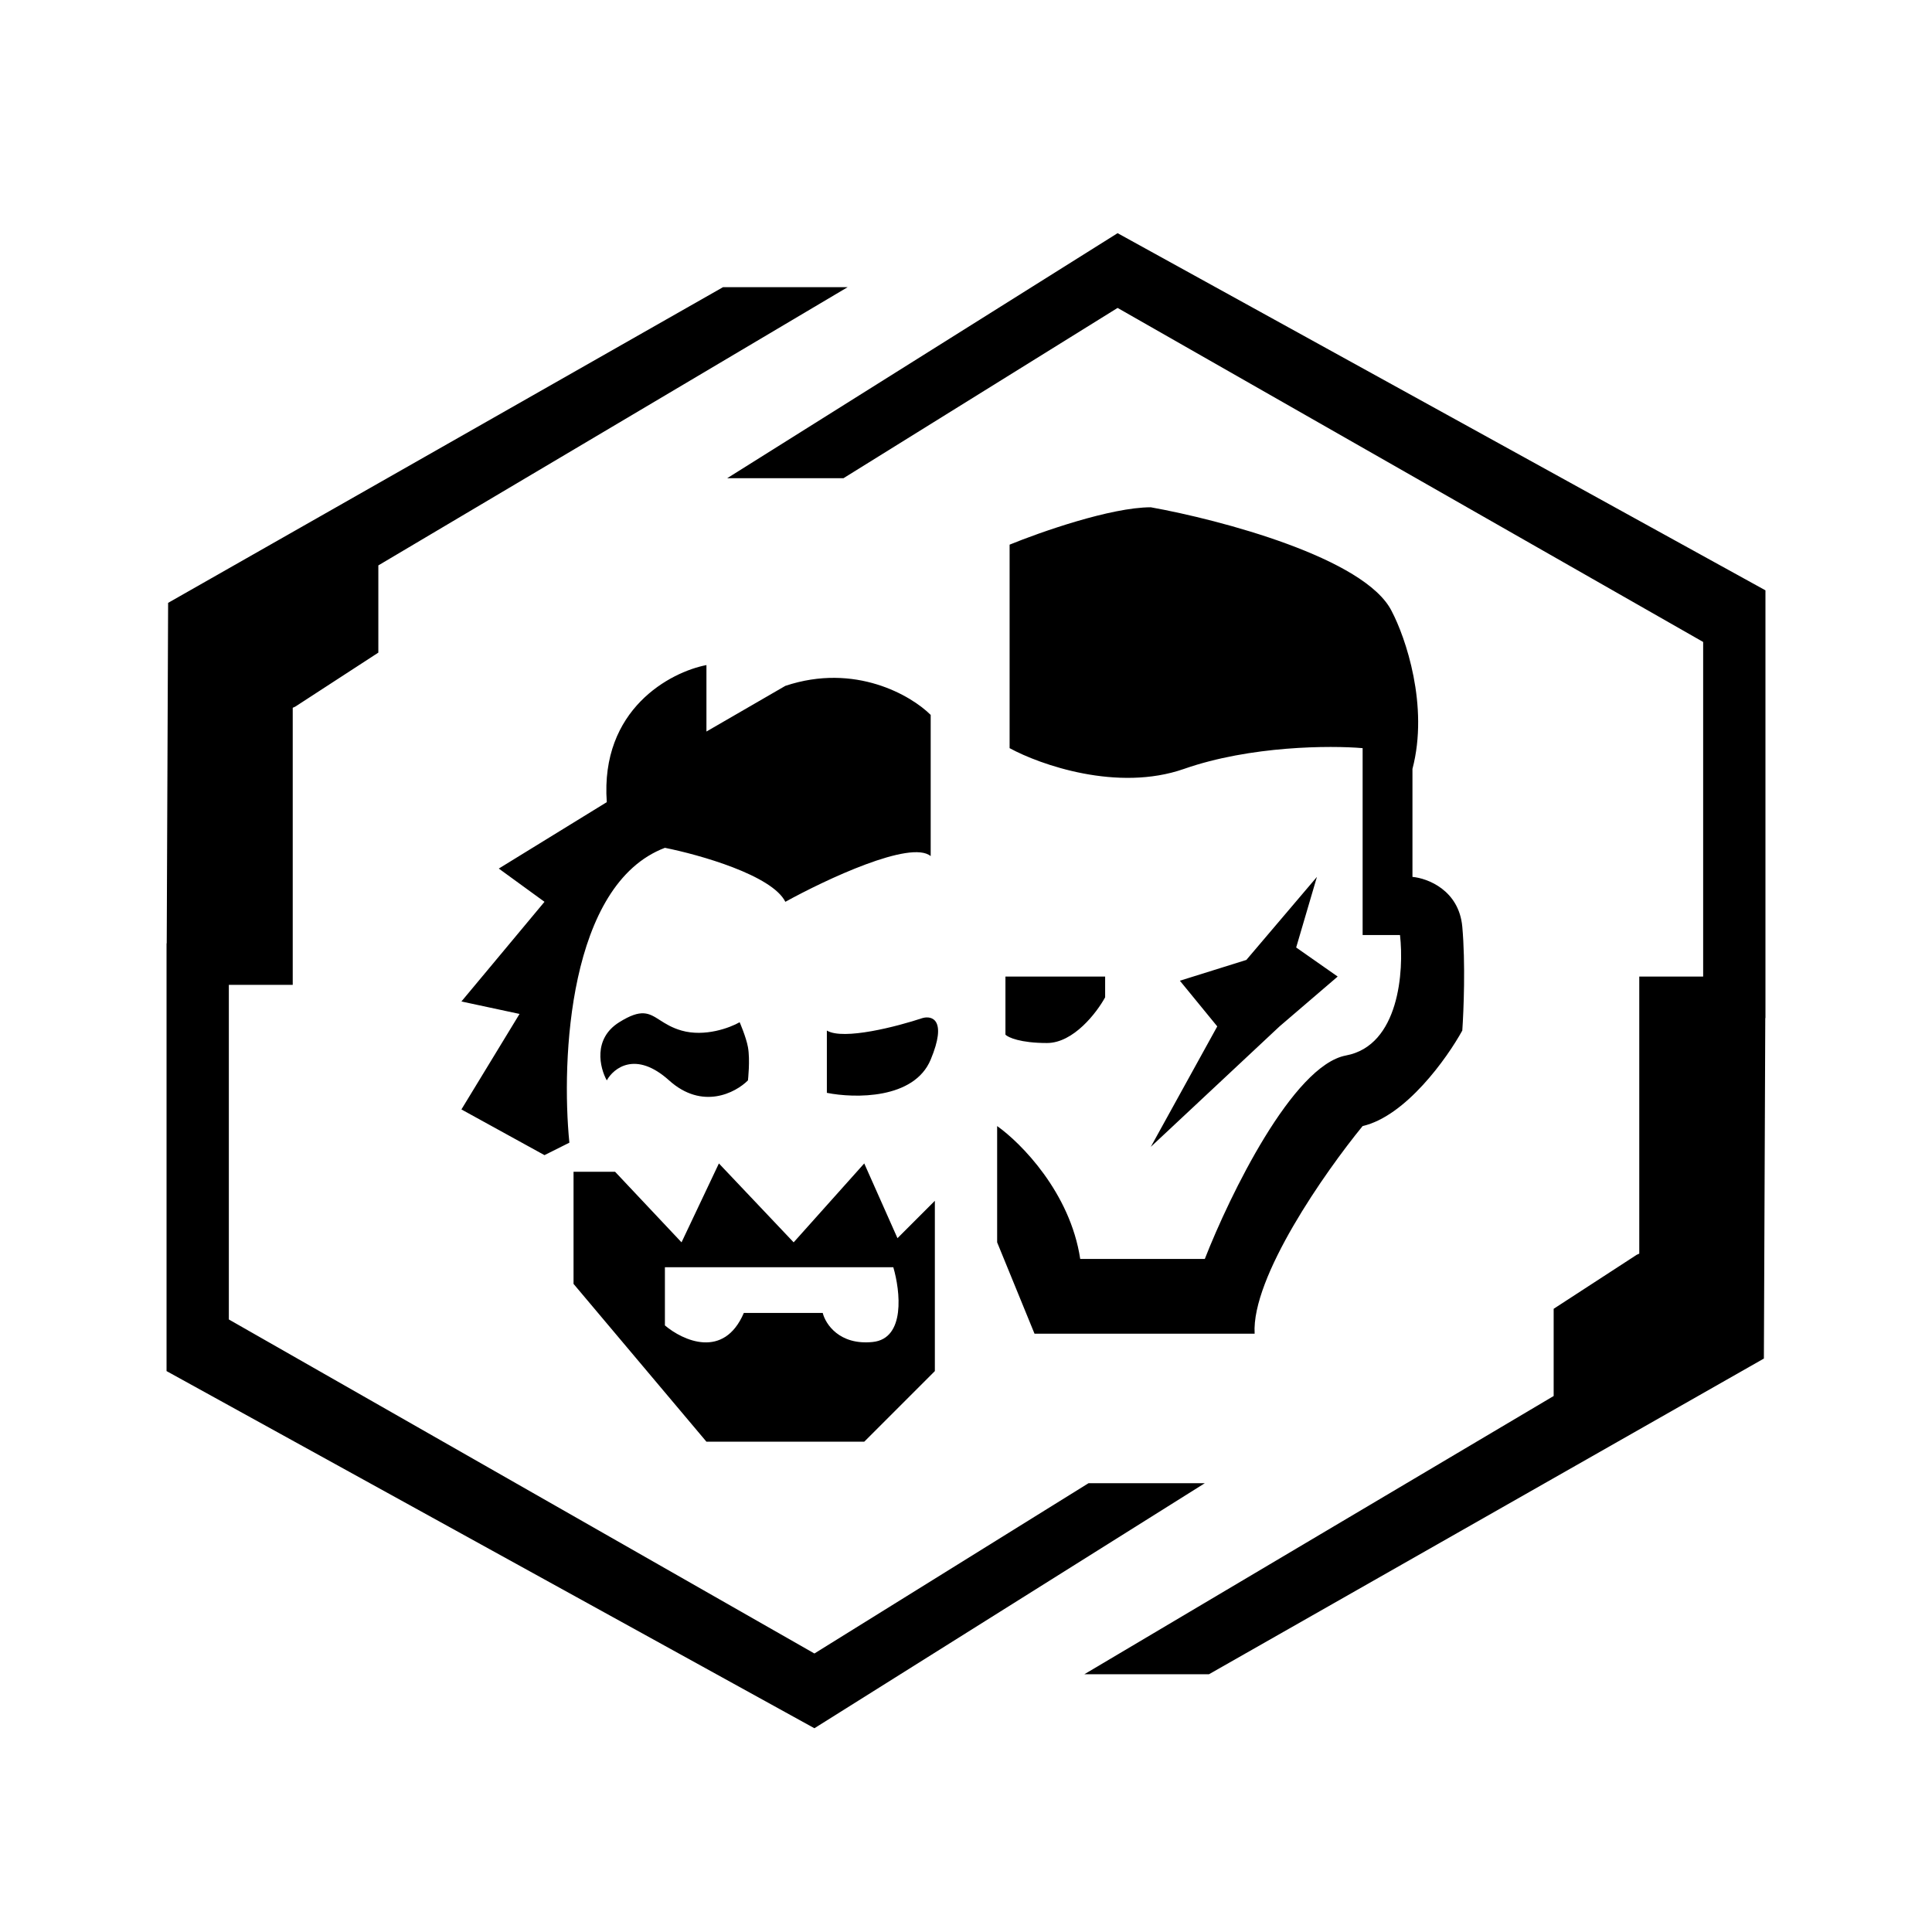 <?xml version="1.0" encoding="UTF-8" standalone="no"?>
<svg
   width="58"
   height="58"
   viewBox="0 0 58 58"
   fill="none"
   version="1.1"
   id="svg1"
   sodipodi:docname="BloodBrothers.svg"
   inkscape:version="1.4 (e7c3feb100, 2024-10-09)"
   xmlns:inkscape="http://www.inkscape.org/namespaces/inkscape"
   xmlns:sodipodi="http://sodipodi.sourceforge.net/DTD/sodipodi-0.dtd"
   xmlns="http://www.w3.org/2000/svg"
   xmlns:svg="http://www.w3.org/2000/svg">
  <defs
     id="defs1" />
  <sodipodi:namedview
     id="namedview1"
     pagecolor="#d9d9d9"
     bordercolor="#000000"
     borderopacity="0.25"
     inkscape:showpageshadow="2"
     inkscape:pageopacity="0.0"
     inkscape:pagecheckerboard="0"
     inkscape:deskcolor="#d1d1d1"
     showgrid="false"
     inkscape:zoom="13.758621"
     inkscape:cx="29"
     inkscape:cy="29"
     inkscape:window-width="1920"
     inkscape:window-height="1007"
     inkscape:window-x="0"
     inkscape:window-y="0"
     inkscape:window-maximized="1"
     inkscape:current-layer="svg1" />
  <path
     fill-rule="evenodd"
     clip-rule="evenodd"
     d="M33.551 9.244L25.322 14.356H21.831L33.551 7L53 17.722V19.093V20.59V29.317V30.564H52.995L52.953 40.787H52.949L36.294 50.262H32.553L46.642 41.909V39.291L49.135 37.67L49.212 37.635V29.317H51.13V19.272L33.551 9.244ZM6.87 29.566H8.788V21.248L8.865 21.213L11.358 19.592V16.974L25.447 8.621H21.706L5.051 18.096H5.047L5.005 28.32H5V38.294V39.79V41.161L24.449 51.883L36.169 44.527H32.678L24.449 49.639L6.87 39.611V29.566ZM30.309 22.46V16.351C31.223 15.977 33.351 15.229 34.548 15.229C36.626 15.603 40.981 16.75 41.779 18.346C42.195 19.135 42.901 21.188 42.403 23.083V26.325C42.86 26.366 43.799 26.724 43.899 27.821C43.998 28.918 43.94 30.356 43.899 30.938C43.442 31.769 42.203 33.506 40.907 33.805C39.784 35.177 37.565 38.343 37.665 40.039H31.057L29.935 37.296V33.805C30.642 34.304 32.129 35.8 32.429 37.795H36.169C36.917 35.883 38.812 31.985 40.408 31.686C42.004 31.387 42.153 29.151 42.029 28.07H40.907V22.46C39.951 22.377 37.54 22.385 35.545 23.083C33.551 23.781 31.223 22.958 30.309 22.46ZM33.177 29.317H30.184V31.062C30.267 31.145 30.633 31.312 31.431 31.312C32.229 31.312 32.927 30.397 33.177 29.94V29.317ZM39.535 26.325L37.416 28.818L35.421 29.442L36.543 30.813L34.548 34.429L38.413 30.813L40.158 29.317L38.912 28.444L39.535 26.325ZM27.94 21.462V25.452V25.701C27.342 25.203 24.782 26.408 23.577 27.073C23.178 26.275 21 25.66 19.961 25.452C17.069 26.549 16.844 31.81 17.093 34.304L16.346 34.678L13.852 33.306L15.597 30.439L13.852 30.065L16.346 27.073L14.974 26.075L18.216 24.081C18.016 21.288 20.127 20.174 21.208 19.966V21.961L23.577 20.59C25.671 19.891 27.358 20.881 27.94 21.462ZM27.691 30.564C26.943 30.813 25.322 31.237 24.823 30.938V32.808C25.654 32.974 27.442 33.007 27.94 31.81C28.439 30.613 27.982 30.48 27.691 30.564ZM20.46 30.938C21.158 31.137 21.914 30.855 22.205 30.688C22.205 30.688 22.399 31.133 22.454 31.436C22.524 31.82 22.454 32.434 22.454 32.434C22.081 32.808 21.083 33.331 20.086 32.434C19.088 31.536 18.423 32.06 18.216 32.434C18.008 32.06 17.792 31.187 18.59 30.688C19.257 30.271 19.478 30.412 19.812 30.626C19.978 30.732 20.171 30.855 20.46 30.938ZM26.943 37.171L27.94 36.174L28.065 36.049V41.161L25.945 43.281H21.208L17.218 38.543V35.177H18.465L20.46 37.296L21.582 34.927L23.826 37.296L25.945 34.927L26.943 37.171ZM19.961 38.044H26.818C27.026 38.751 27.192 40.189 26.195 40.288C25.197 40.388 24.782 39.748 24.699 39.416H22.33C21.731 40.812 20.501 40.247 19.961 39.79V38.044Z"
     fill="white"
     id="path1"
     style="fill:#000000" />
</svg>
